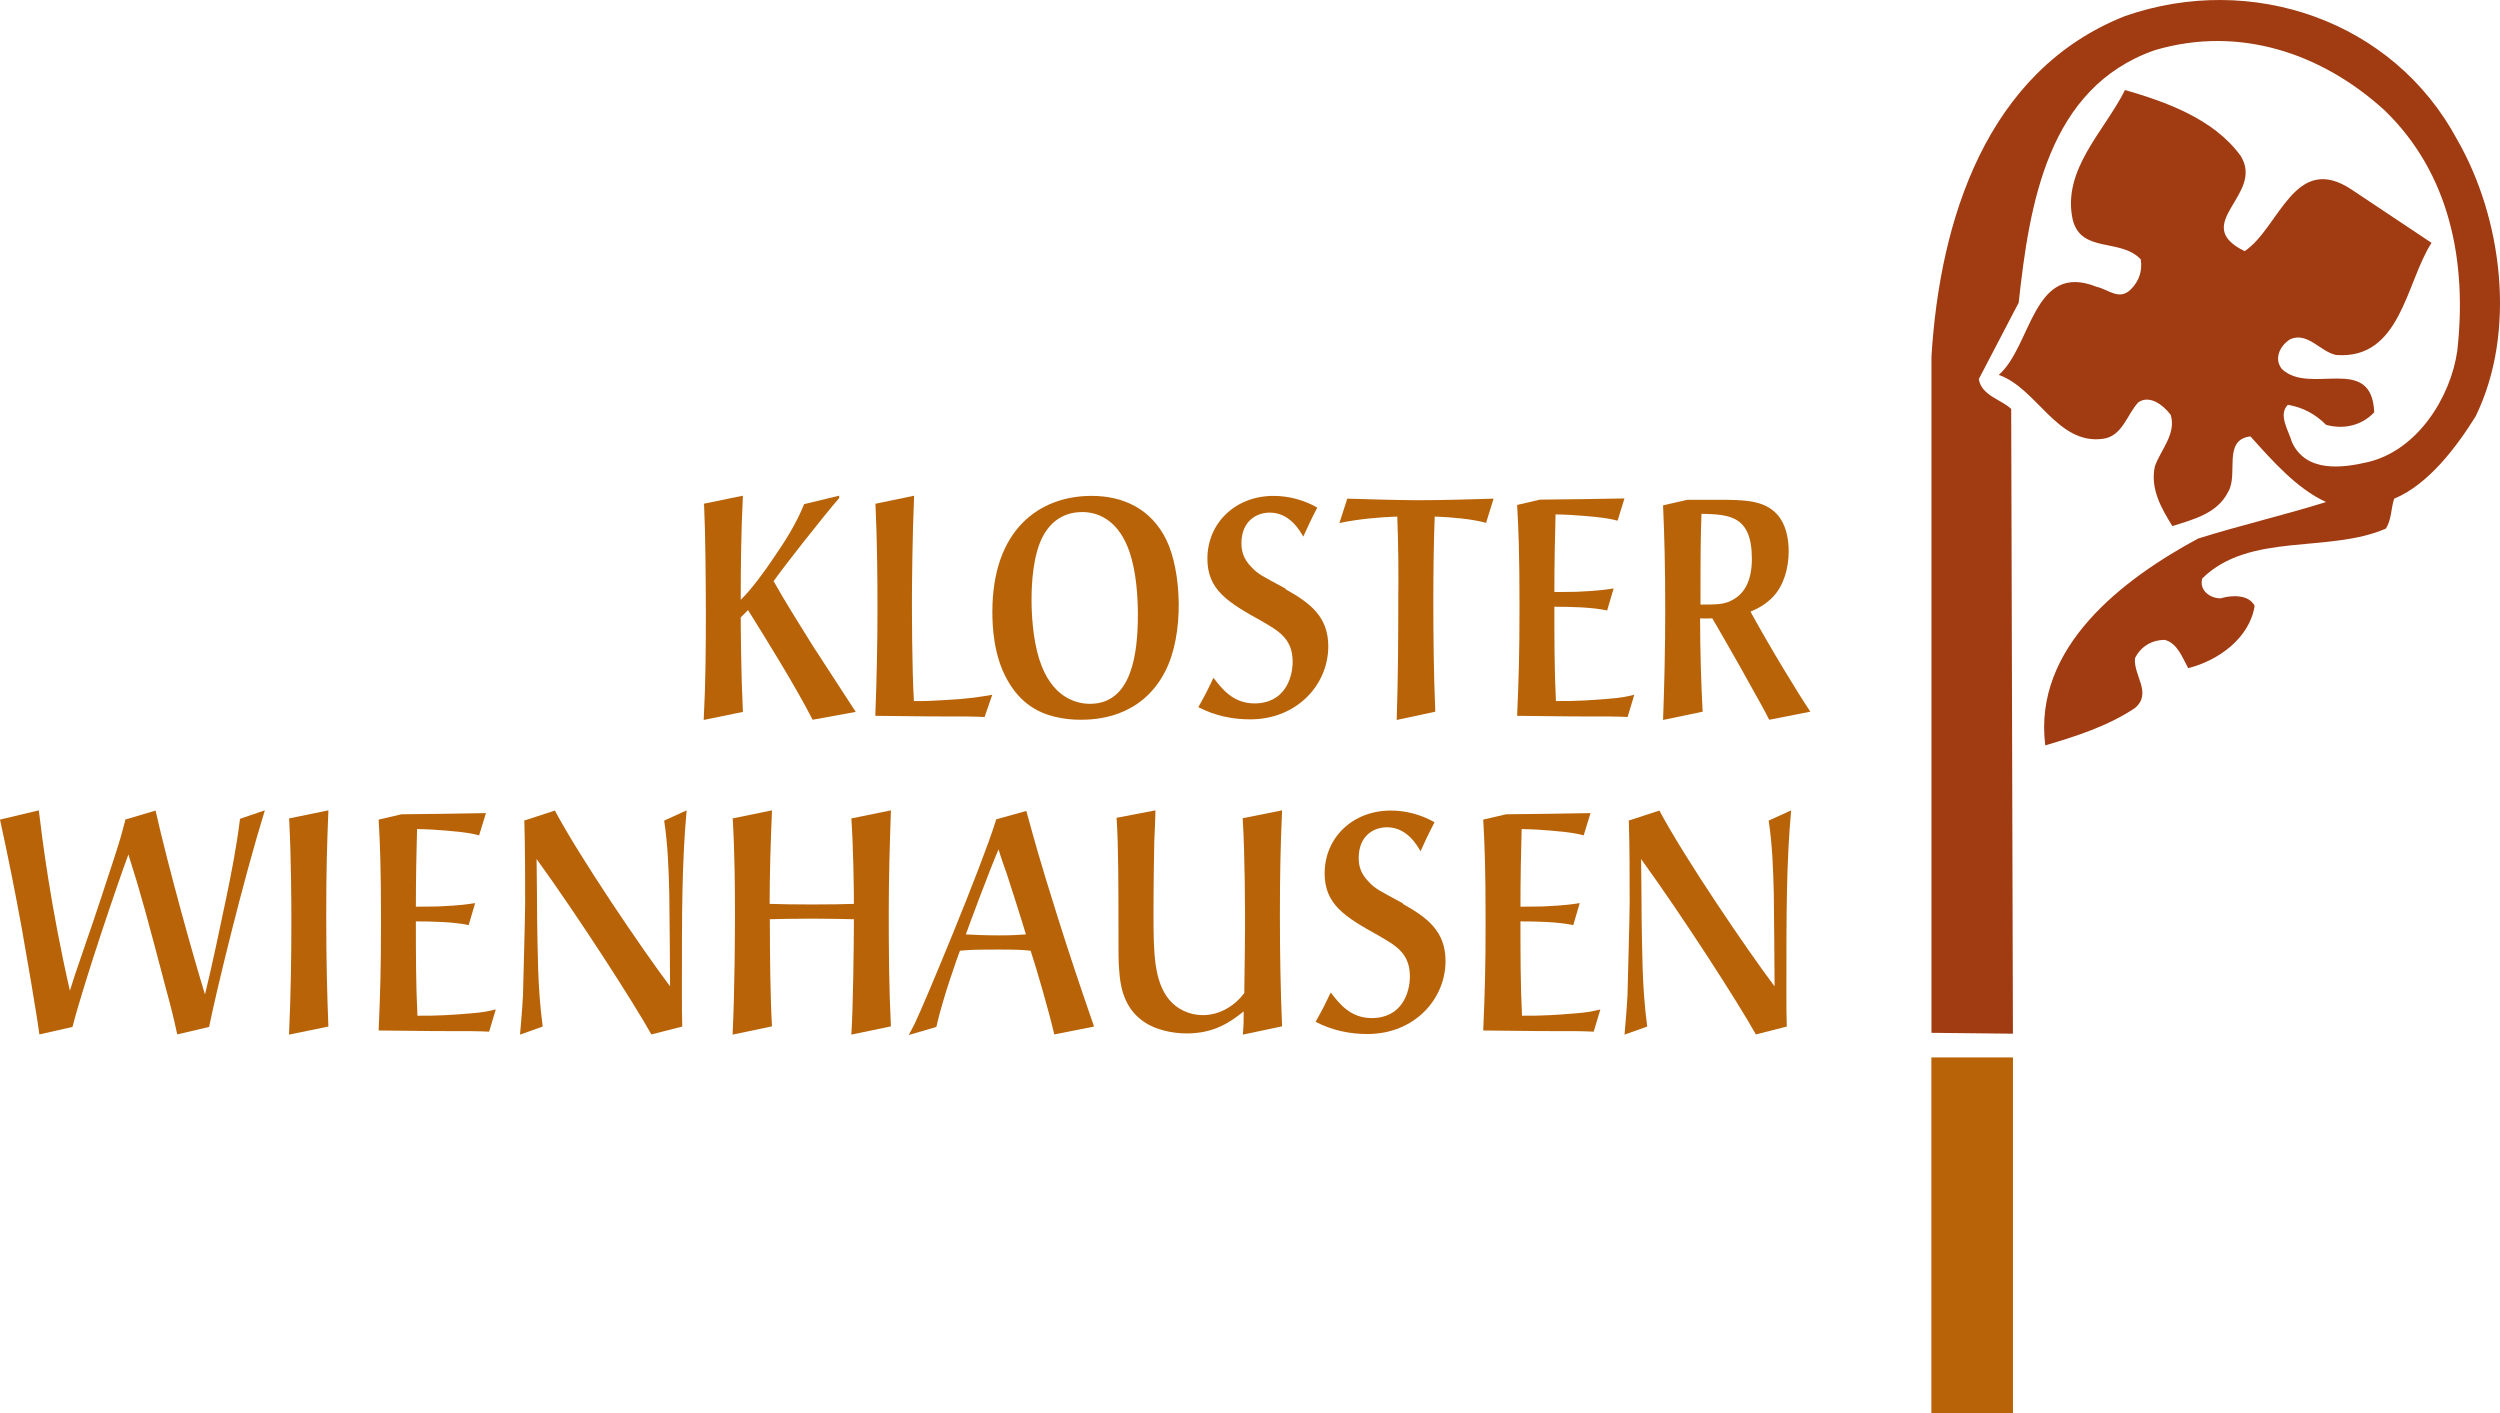 <?xml version='1.0' encoding='UTF-8' standalone='no'?>
<svg xmlns:cc="http://creativecommons.org/ns#" xmlns:xlink="http://www.w3.org/1999/xlink" viewBox="0 0 198.387 112.133" version="1.2" xmlns:dc="http://purl.org/dc/elements/1.1/" xmlns="http://www.w3.org/2000/svg" xmlns:svg="http://www.w3.org/2000/svg" xmlns:rdf="http://www.w3.org/1999/02/22-rdf-syntax-ns#" id="svg2">
 <defs id="defs4">
  <symbol overflow="visible" id="b">
   <path d="m 1.859,-16.703 c 0.062,1.406 0.078,2.297 0.109,4.281 0.016,1.391 0.031,3 0.031,4.156 0,2.828 -0.016,5.656 -0.172,8.594 L 4.938,-0.312 C 4.797,-3.156 4.766,-6.859 4.766,-7.812 L 5.344,-8.391 c 1.406,2.25 3.781,6.062 5.125,8.703 l 3.422,-0.625 C 13.438,-1 10.766,-5.125 10.469,-5.578 9.609,-6.953 8.141,-9.297 7.375,-10.688 c 0.828,-1.172 3.844,-5.016 5.203,-6.594 l 0,-0.188 -2.781,0.672 c -0.641,1.578 -1.469,2.875 -2.359,4.172 -0.875,1.312 -1.844,2.609 -2.672,3.422 0,-2.656 0.031,-5.422 0.172,-8.266 l -3.109,0.641 z m 0,0" id="path7"/>
  </symbol>
  <symbol overflow="visible" id="c">
   <path d="M 1.875,-16.703 C 2,-13.969 2.031,-11.219 2.031,-8.469 2.031,-5.688 1.969,-2.875 1.859,0 c 0.703,0 3.812,0.047 4.469,0.047 2.844,0 3.141,0 4.203,0.047 l 0.609,-1.766 c -0.938,0.156 -1.688,0.312 -3.781,0.422 -0.75,0.047 -1.578,0.094 -2.438,0.078 -0.156,-2.688 -0.156,-7.219 -0.156,-8.062 0,-0.922 0.031,-4.906 0.172,-8.234 l -3.078,0.641 z m 0,0" id="path10"/>
  </symbol>
  <symbol overflow="visible" id="d">
   <path d="m 8.797,-17.453 c -4.156,0 -7.875,2.688 -7.875,9.203 0,1.203 0.109,3.484 1.172,5.375 1.062,1.938 2.547,2.656 3.797,2.953 0.641,0.156 1.344,0.234 2,0.234 1.125,0 4.797,-0.078 6.734,-3.812 1.562,-3.016 1.297,-8 0.109,-10.453 -1.203,-2.469 -3.422,-3.5 -5.938,-3.5 z m 3.672,9.422 c 0,3.062 -0.469,7.078 -3.797,7.078 -1.125,0 -3.078,-0.516 -4.031,-3.547 C 4.125,-6.156 4.031,-8.094 4.031,-9.234 c 0,-1.219 0.109,-3.594 0.938,-5.078 0.766,-1.391 1.953,-1.859 3.078,-1.859 1.531,0 2.984,0.906 3.75,3.141 0.547,1.578 0.672,3.609 0.672,5 z m 0,0" id="path13"/>
  </symbol>
  <symbol overflow="visible" id="e">
   <path d="m 9.922,-16.562 c -1.047,-0.578 -2.219,-0.891 -3.406,-0.891 -3.016,0 -5.25,2.141 -5.25,4.984 0,2.469 1.609,3.453 4.281,4.938 1.312,0.766 2.484,1.375 2.484,3.234 0,1.281 -0.625,3.312 -3.031,3.312 -1.672,0 -2.562,-1.125 -3.25,-2.031 -0.438,0.906 -0.562,1.188 -1.203,2.328 C 1.875,0 3.266,0.281 4.656,0.281 c 3.719,0 6.203,-2.75 6.203,-5.797 0,-2.375 -1.469,-3.453 -3.391,-4.531 l 0,-0.047 c -1.812,-0.984 -2.188,-1.141 -2.703,-1.703 -0.672,-0.688 -0.797,-1.312 -0.797,-1.891 0,-1.75 1.172,-2.438 2.25,-2.438 1.578,0 2.391,1.438 2.656,1.906 0.422,-0.922 0.547,-1.219 1.109,-2.297 z m 0,0" id="path16"/>
  </symbol>
  <symbol overflow="visible" id="f">
   <path d="m 12.359,-17.234 c -1.391,0.047 -4.016,0.125 -6.016,0.125 -0.922,0 -1.859,-0.031 -2.781,-0.047 -0.953,-0.031 -1.875,-0.047 -2.781,-0.078 l -0.625,1.938 c 1.5,-0.328 3.25,-0.469 4.594,-0.516 0.078,2.125 0.109,4.328 0.078,6.562 0,3.156 -0.016,6.297 -0.125,9.578 l 3.062,-0.656 C 7.641,-3.359 7.609,-6.25 7.609,-9.188 c 0,-2.25 0.031,-4.469 0.109,-6.625 1.281,0.047 2.969,0.188 4.078,0.5 l 0.594,-1.922 z m 0,0" id="path19"/>
  </symbol>
  <symbol overflow="visible" id="g">
   <path d="m 10.312,-17.25 c -0.781,0.016 -5.609,0.094 -6.688,0.094 l -1.812,0.422 C 1.922,-14.844 2,-12.891 2,-8.719 2,-4.797 1.938,-3 1.812,0 3.062,0 5,0.047 6.234,0.047 c 3.062,0 3.328,0 4.344,0.047 l 0.531,-1.766 c -0.594,0.141 -0.922,0.234 -2.156,0.328 -1.141,0.094 -2.375,0.188 -4.062,0.172 -0.125,-2.453 -0.125,-5.016 -0.125,-7.484 1.25,0 3,0.031 4.188,0.297 l 0.516,-1.75 c -0.406,0.062 -1.078,0.188 -2.938,0.266 -0.703,0.016 -1.203,0.016 -1.766,0.016 0,-2.25 0.047,-4.531 0.094,-6.156 1.609,0.016 3.25,0.219 3.344,0.219 0.797,0.094 1.25,0.188 1.578,0.281 L 10.328,-17.25 Z m 0,0" id="path22"/>
  </symbol>
  <symbol overflow="visible" id="h">
   <path d="m 3.75,-17.141 -1.922,0.438 C 1.938,-14.125 2,-11.953 2,-8.266 2,-5.328 1.922,-2.156 1.828,0.328 L 4.969,-0.328 C 4.859,-2.281 4.766,-5.25 4.766,-7.734 c 0.438,0.016 0.5,0.016 0.969,0 0.344,0.562 1.859,3.234 2.156,3.75 C 9.688,-0.766 9.875,-0.438 10.25,0.312 l 3.266,-0.641 C 12.562,-1.75 10.438,-5.219 8.766,-8.266 c 0.469,-0.203 1.188,-0.531 1.812,-1.203 0.844,-0.906 1.219,-2.281 1.219,-3.594 0,-1.031 -0.234,-2.141 -0.875,-2.875 -0.969,-1.109 -2.438,-1.172 -3.953,-1.203 z m 1.047,8.438 c 0,-4.641 0.016,-5.438 0.078,-7.328 2.203,0.047 4,0.141 4,3.562 0,1.703 -0.547,2.922 -1.891,3.438 -0.547,0.203 -1.141,0.203 -2.188,0.203 z m 0,0" id="path25"/>
  </symbol>
  <symbol overflow="visible" id="i">
   <path d="m 10.25,-16.609 c -0.234,0.891 -0.328,1.297 -0.906,3.062 -0.547,1.688 -1.641,5.016 -2.25,6.734 C 6.234,-4.344 6.156,-4.047 5.875,-3.156 4.359,-9.781 3.688,-15.125 3.406,-17.469 l -3.078,0.734 c 0.641,2.922 1.203,5.75 1.719,8.578 0.266,1.469 0.5,2.953 0.766,4.422 0.203,1.312 0.484,2.844 0.641,4.047 l 2.625,-0.594 c 0.984,-3.797 3.734,-11.797 4.438,-13.688 1,3.141 1.5,5.031 2.969,10.609 0.484,1.781 0.609,2.312 0.906,3.672 l 2.531,-0.594 c 0.531,-2.672 2.672,-11.516 4.422,-17.188 l -1.969,0.672 c -0.281,2.25 -0.688,4.328 -1.125,6.422 -0.531,2.516 -1.047,5.031 -1.656,7.516 C 15.672,-5.844 13.688,-12.938 12.672,-17.453 l -2.406,0.719 z m 0,0" id="path28"/>
  </symbol>
  <symbol overflow="visible" id="j">
   <path d="m 1.812,-16.703 c 0.156,3 0.172,6.688 0.172,7.953 0,3 -0.047,5.969 -0.188,9.078 l 3.125,-0.641 C 4.828,-2.688 4.75,-5.344 4.75,-9.109 4.75,-12.875 4.812,-14.688 4.922,-17.469 l -3.125,0.641 z m 0,0" id="path31"/>
  </symbol>
  <symbol overflow="visible" id="k">
   <path d="m 1.812,-16.531 c 0.062,2.047 0.062,4.406 0.062,6.469 0,0.953 -0.156,6.484 -0.172,7.281 C 1.625,-1.359 1.547,-0.719 1.469,0.328 L 3.266,-0.312 C 3.062,-1.891 2.953,-3.375 2.906,-4.891 2.891,-5.469 2.812,-8.172 2.812,-10.734 c 0,-1.25 -0.031,-2 -0.031,-2.875 3.375,4.672 7.688,11.375 9.109,13.922 l 2.453,-0.625 c -0.031,-0.984 -0.031,-1.625 -0.031,-2.656 0,-6.516 0,-10.281 0.375,-14.5 l -1.781,0.812 c 0.297,1.969 0.359,3.875 0.406,5.797 C 13.328,-9.688 13.375,-4.5 13.375,-3.5 11.141,-6.469 6.188,-13.766 4.234,-17.453 l -2.438,0.797 z m 0,0" id="path34"/>
  </symbol>
  <symbol overflow="visible" id="l">
   <path d="M 1.828,-16.703 C 1.984,-14 2,-11.078 2,-9.188 2,-7.953 1.984,-3.328 1.812,0.328 l 3.125,-0.656 C 4.812,-2.438 4.766,-5.938 4.766,-8.828 5.594,-8.844 6.453,-8.875 8.109,-8.875 c 1.562,0 2.438,0.031 3.328,0.047 0,1.781 -0.062,7.031 -0.203,9.156 L 14.375,-0.328 c -0.156,-3.094 -0.172,-6.094 -0.172,-9.094 0,-2.641 0.078,-5.297 0.172,-8.047 l -3.141,0.641 c 0.156,2.094 0.203,5.734 0.203,6.781 C 10.516,-10.016 9.578,-10 8.109,-10 c -1.406,0 -2.375,-0.016 -3.359,-0.047 0,-2.375 0.078,-4.844 0.188,-7.422 l -3.125,0.641 z m 0,0" id="path37"/>
  </symbol>
  <symbol overflow="visible" id="m">
   <path d="M 6.625,-16.641 C 5.531,-13.094 0.953,-2.109 0.172,-0.5 L -0.281,0.359 1.906,-0.281 c 0.516,-2.312 1.703,-5.594 1.875,-6.047 0.766,-0.078 1.359,-0.094 3.078,-0.094 1.297,0 1.844,0.016 2.531,0.094 0.484,1.469 1.438,4.75 1.875,6.641 l 3.156,-0.625 C 13.125,-4.078 12.562,-5.75 11.5,-9.109 10.062,-13.688 9.688,-15.094 9.047,-17.422 L 6.641,-16.75 Z M 4.203,-7.5 c 0.344,-0.969 1.969,-5.328 2.641,-6.875 0.078,0.312 0.562,1.719 0.672,2 0.172,0.531 1.156,3.578 1.5,4.75 -0.625,0.047 -1.219,0.078 -2.125,0.078 -1.062,0 -2.141,-0.047 -2.656,-0.078 z m 0,0" id="path40"/>
  </symbol>
  <symbol overflow="visible" id="n">
   <path d="m 1.719,-16.75 c 0.141,1.969 0.141,5.938 0.141,7.859 0,3.109 0,3.453 0.062,4.141 0.062,0.938 0.25,2.719 1.688,3.859 1.047,0.859 2.578,1.125 3.656,1.125 2.125,0 3.391,-0.828 4.531,-1.75 0,0.938 0,1.078 -0.062,1.844 l 3.109,-0.656 c -0.125,-2.984 -0.172,-5.875 -0.172,-8.781 0,-3.328 0.047,-5.484 0.172,-8.359 l -3.125,0.625 c 0.188,2.984 0.188,7.734 0.188,8.625 0,0.219 -0.031,3.609 -0.062,5.25 -0.688,0.938 -1.891,1.75 -3.281,1.75 -1.094,0 -2.062,-0.484 -2.672,-1.219 -1.203,-1.453 -1.25,-3.672 -1.25,-6.797 0,-2.578 0.047,-4.891 0.062,-5.766 0.016,-0.359 0.094,-2.016 0.094,-2.469 l -3.094,0.594 z m 0,0" id="path43"/>
  </symbol>
  <clipPath id="a">
   <path d="m 1590,537.652 8,0 0,56.902 -8,0 z m 0,0" id="path46"/>
  </clipPath>
 </defs>
 <path style="fill:#a13b12;fill-opacity:1" d="m 194.998,11.096 c 3.559,6.199 4.746,15.227 1.449,21.953 -1.516,2.438 -3.754,5.406 -6.457,6.523 -0.266,0.793 -0.199,1.648 -0.66,2.375 -4.551,1.977 -10.812,0.262 -14.57,3.953 -0.262,0.926 0.594,1.582 1.453,1.582 0.855,-0.262 2.238,-0.328 2.703,0.594 -0.398,2.574 -2.902,4.352 -5.273,4.945 -0.465,-0.855 -0.859,-1.977 -1.848,-2.242 -1.055,0 -1.91,0.527 -2.375,1.453 -0.129,1.383 1.387,2.766 0,3.953 -2.172,1.449 -4.68,2.242 -7.117,2.965 -0.988,-7.844 6.262,-13.25 12.129,-16.414 3.363,-1.055 6.789,-1.844 10.152,-2.898 -2.309,-1.055 -4.219,-3.23 -6,-5.207 -2.242,0.262 -0.922,3.031 -1.777,4.414 -0.859,1.715 -2.769,2.176 -4.418,2.703 -0.856,-1.383 -1.781,-2.965 -1.387,-4.746 0.465,-1.316 1.715,-2.57 1.254,-4.086 -0.66,-0.855 -1.715,-1.582 -2.57,-0.988 -0.922,0.988 -1.254,2.703 -2.836,2.898 -3.625,0.465 -5.207,-4.02 -8.238,-5.074 2.637,-2.309 2.703,-9.031 7.777,-6.988 0.922,0.199 1.781,1.121 2.703,0.199 0.66,-0.66 0.922,-1.449 0.793,-2.375 -1.582,-1.711 -4.746,-0.461 -5.406,-3.164 -0.859,-3.953 2.504,-6.988 4.152,-10.281 3.164,0.922 6.988,2.238 9.164,5.207 1.977,3.098 -4.09,5.406 0.328,7.582 2.77,-1.848 3.957,-7.914 8.504,-4.879 l 6.328,4.219 c -2.043,3.164 -2.438,9.293 -7.582,8.898 -1.25,-0.266 -2.238,-1.848 -3.625,-1.254 -0.855,0.527 -1.316,1.582 -0.66,2.375 2.242,2.109 7.121,-1.254 7.32,3.426 -0.988,1.055 -2.441,1.387 -3.824,0.992 -0.859,-0.859 -1.848,-1.387 -3.031,-1.586 -0.793,0.793 0.062,2.047 0.328,2.969 1.121,2.438 4.02,2.043 6,1.582 3.953,-0.922 6.59,-5.141 7.117,-8.832 0.793,-7.121 -0.594,-14.109 -5.801,-19.117 -4.945,-4.484 -11.469,-6.727 -18.195,-4.746 -8.5,2.965 -9.953,12.195 -10.809,20.039 l -3.164,6.062 c 0.199,1.32 1.844,1.648 2.57,2.375 l 0.137,49.574 -6.465,-0.07 0,-53.656 c 0.66,-10.812 4.351,-22.676 15.359,-27.027 10.02,-3.496 21.293,0.328 26.367,9.82" fill="#9d2d11" id="path48"/>
 <path fill-opacity=".941" style="fill:#b86308;fill-opacity:1" d="m 153.264,510.385 6.476,0 0,-426.473 -6.476,0 z m 0,0" fill="#b4530f" id="path50"/>
 <use fill-opacity=".941" transform="translate(-1437.705 -61.15)" width="100%" x="1491.72" style="fill:#b86308;fill-opacity:1" height="100%" xlink:href="#b" fill="#b4530f" id="use56" y="117.954"/>
 <use fill-opacity=".941" transform="translate(-1437.705 -61.15)" width="100%" x="1505.306" style="fill:#b86308;fill-opacity:1" height="100%" xlink:href="#c" fill="#b4530f" id="use58" y="117.954"/>
 <use fill-opacity=".941" transform="translate(-1437.705 -61.15)" width="100%" x="1515.532" style="fill:#b86308;fill-opacity:1" height="100%" xlink:href="#d" fill="#b4530f" id="use60" y="117.954"/>
 <use fill-opacity=".941" transform="translate(-1437.705 -61.15)" width="100%" x="1532.252" style="fill:#b86308;fill-opacity:1" height="100%" xlink:href="#e" fill="#b4530f" id="use62" y="117.954"/>
 <use fill-opacity=".941" transform="translate(-1437.705 -61.15)" width="100%" x="1543.837" style="fill:#b86308;fill-opacity:1" height="100%" xlink:href="#f" fill="#b4530f" id="use64" y="117.954"/>
 <use fill-opacity=".941" transform="translate(-1437.705 -61.15)" width="100%" x="1556.285" style="fill:#b86308;fill-opacity:1" height="100%" xlink:href="#g" fill="#b4530f" id="use66" y="117.954"/>
 <use fill-opacity=".941" transform="translate(-1437.705 -61.15)" width="100%" x="1567.849" style="fill:#b86308;fill-opacity:1" height="100%" xlink:href="#h" fill="#b4530f" id="use68" y="117.954"/>
 <use fill-opacity=".941" transform="translate(-1437.705 -61.15)" width="100%" x="1437.377" style="fill:#b86308;fill-opacity:1" height="100%" xlink:href="#i" fill="#b4530f" id="use70" y="142.924"/>
 <use fill-opacity=".941" transform="translate(-1437.705 -61.15)" width="100%" x="1458.843" style="fill:#b86308;fill-opacity:1" height="100%" xlink:href="#j" fill="#b4530f" id="use72" y="142.924"/>
 <use fill-opacity=".941" transform="translate(-1437.705 -61.15)" width="100%" x="1465.94" style="fill:#b86308;fill-opacity:1" height="100%" xlink:href="#g" fill="#b4530f" id="use74" y="142.924"/>
 <use fill-opacity=".941" transform="translate(-1437.705 -61.15)" width="100%" x="1477.504" style="fill:#b86308;fill-opacity:1" height="100%" xlink:href="#k" fill="#b4530f" id="use76" y="142.924"/>
 <use fill-opacity=".941" transform="translate(-1437.705 -61.15)" width="100%" x="1494.029" style="fill:#b86308;fill-opacity:1" height="100%" xlink:href="#l" fill="#b4530f" id="use78" y="142.924"/>
 <use fill-opacity=".941" transform="translate(-1437.705 -61.15)" width="100%" x="1510.101" style="fill:#b86308;fill-opacity:1" height="100%" xlink:href="#m" fill="#b4530f" id="use80" y="142.924"/>
 <use fill-opacity=".941" transform="translate(-1437.705 -61.15)" width="100%" x="1524.599" style="fill:#b86308;fill-opacity:1" height="100%" xlink:href="#n" fill="#b4530f" id="use82" y="142.924"/>
 <use fill-opacity=".941" transform="translate(-1437.705 -61.15)" width="100%" x="1541.556" style="fill:#b86308;fill-opacity:1" height="100%" xlink:href="#e" fill="#b4530f" id="use84" y="142.924"/>
 <use fill-opacity=".941" transform="translate(-1437.705 -61.15)" width="100%" x="1553.594" style="fill:#b86308;fill-opacity:1" height="100%" xlink:href="#g" fill="#b4530f" id="use86" y="142.924"/>
 <use fill-opacity=".941" transform="translate(-1437.705 -61.15)" width="100%" x="1565.152" style="fill:#b86308;fill-opacity:1" height="100%" xlink:href="#k" fill="#b4530f" id="use88" y="142.924"/>
</svg>
